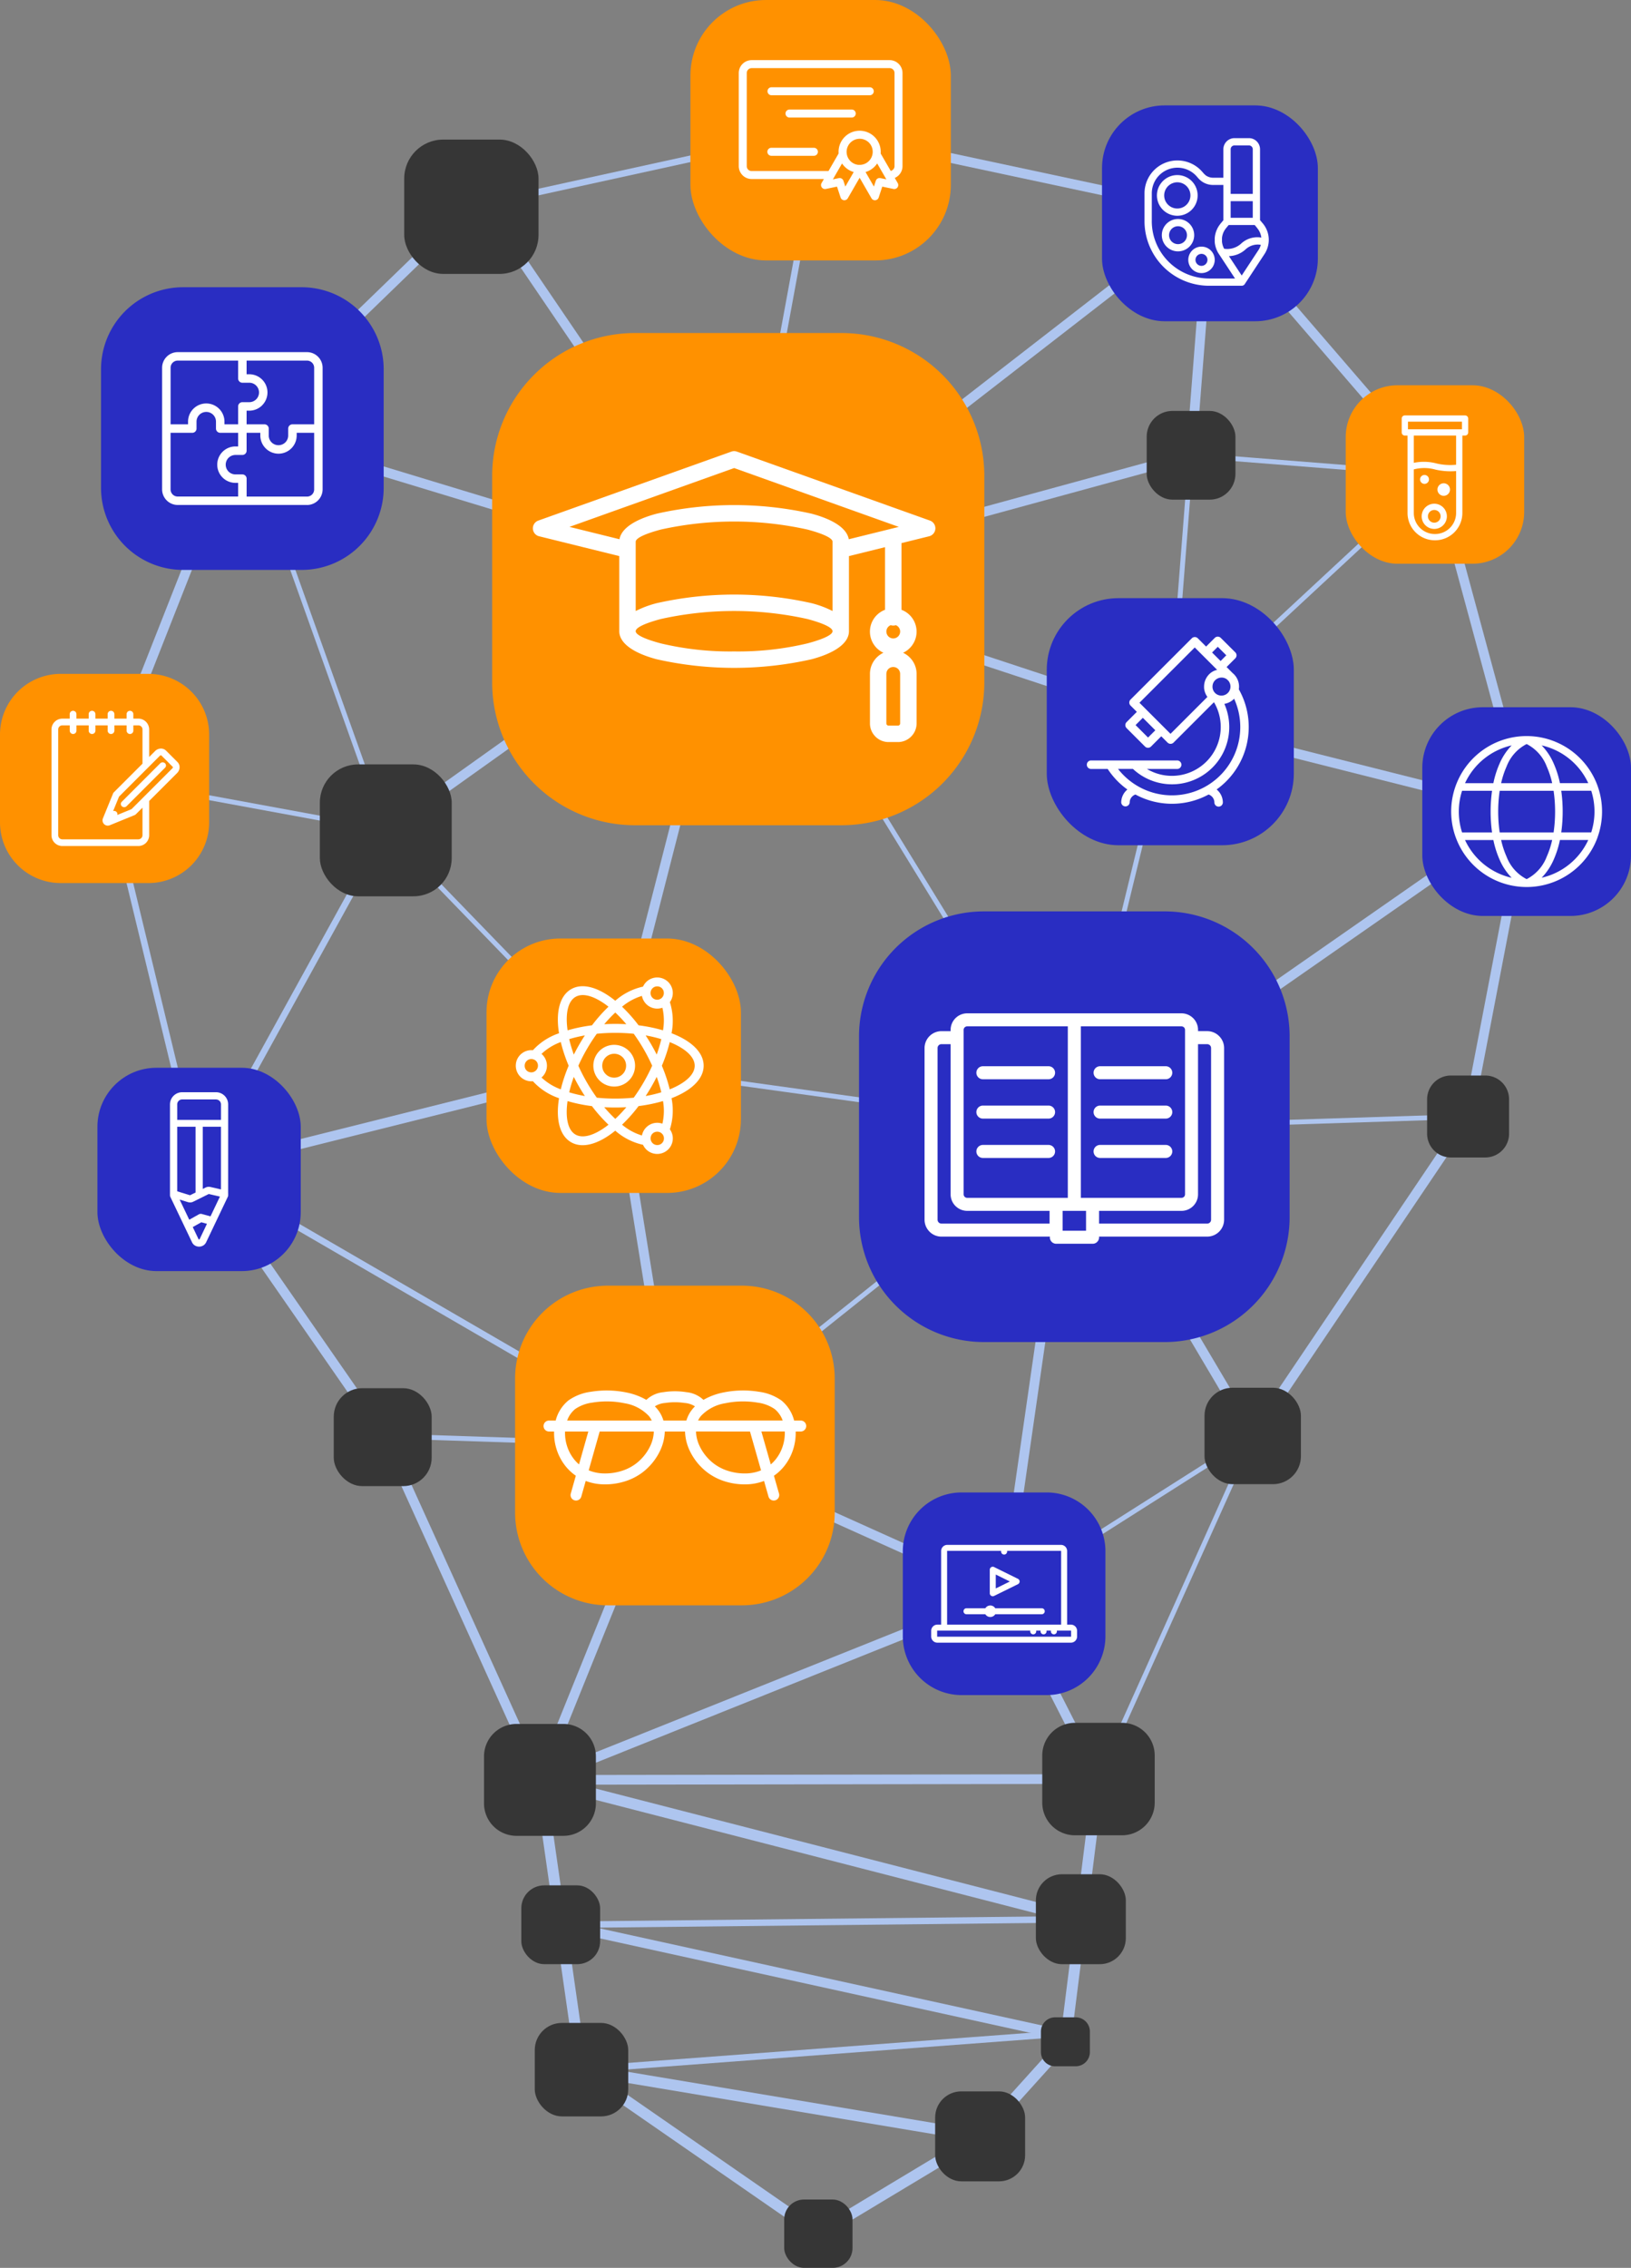 <svg xmlns="http://www.w3.org/2000/svg" width="344.872" height="479.478" viewBox="0 0 344.872 479.478"><rect x="0" y="0" width="344.872" height="479.478" fill="#808080" stroke="none"/><defs><style>.a,.b{fill:#aec5ef;}.a,.f{fill-rule:evenodd;}.c{fill:#ff9100;}.d{fill:#292dc2;}.e{fill:#363636;}.f{fill:#fff;}</style></defs><g transform="translate(-114.006 -48.688)"><path class="a" d="M174.875,73.817l53.443,78.631-1.7,1.151L173.178,74.967Z" transform="translate(42.637 18.107)"/><path class="a" d="M246.894,187.139,285.3,252l-1.769,1.045-38.4-64.861Z" transform="translate(94.478 99.761)"/><path class="a" d="M265.829,75.01l-3.992,51.158-2.051-.153,3.991-51.158Z" transform="translate(105.043 18.856)"/><rect class="b" width="116.562" height="2.057" transform="translate(340.583 286.06) rotate(-34.862)"/><rect class="b" width="105.741" height="2.054" transform="translate(227.796 424.046) rotate(-21.847)"/><path class="a" d="M236.817,285.585l14.161-98.227,2.035.29-14.161,98.227Z" transform="translate(88.492 99.92)"/><path class="a" d="M179.81,296.788l28.535-70.7,1.906.765-28.535,70.7Z" transform="translate(47.415 127.829)"/><path class="a" d="M161.22,224.843l61.512,2.019-.032,1.025-61.512-2.019Z" transform="translate(33.997 126.929)"/><rect class="b" width="1.369" height="116.317" transform="matrix(0.502, -0.865, 0.865, 0.502, 155.758, 296.528)"/><rect class="b" width="1.026" height="60.465" transform="matrix(0.181, -0.983, 0.983, 0.181, 136.026, 213.778)"/><rect class="b" width="90.375" height="2.057" transform="translate(155.852 294.938) rotate(-14.043)"/><rect class="b" width="1.029" height="90.198" transform="translate(164.767 139.472) rotate(-19.648)"/><rect class="b" width="2.056" height="76.344" transform="translate(256.292 355.241) rotate(-65.758)"/><path class="a" d="M196.763,254.09l83.773-66.88.639.8L197.4,254.894Z" transform="translate(59.631 99.812)"/><path class="a" d="M333.036,157.791l-75.352-19,.5-2,75.352,19Z" transform="translate(103.528 63.483)"/><path class="a" d="M257.626,159.031l56.257-52.24.7.752-56.257,52.239Z" transform="translate(103.486 41.866)"/><rect class="b" width="2.058" height="96.199" transform="translate(269.784 172.108) rotate(-71.74)"/><rect class="b" width="91.518" height="2.053" transform="translate(194.984 223.409) rotate(-35.477)"/><rect class="b" width="96.497" height="1.368" transform="matrix(0.181, -0.984, 0.984, 0.181, 269.434, 171.007)"/><path class="a" d="M204.368,151.769l99.74-77.34,1.254,1.625-99.739,77.34Z" transform="translate(65.111 18.548)"/><path class="a" d="M263.8,74.511l47.722,55.369-1.552,1.344L262.251,75.855Z" transform="translate(106.819 18.607)"/><path class="a" d="M291.848,106.928l19.246,71.118-1.986.531-19.246-71.118Z" transform="translate(126.713 41.965)"/><path class="a" d="M308.243,148.691,295.86,213.156l-2.019-.386L306.223,148.3Z" transform="translate(129.58 71.779)"/><rect class="b" width="81.46" height="2.057" transform="translate(378.038 351.71) rotate(-56.011)"/><path class="a" d="M193.629,298.454,160.653,225.74l1.874-.845L195.5,297.61Z" transform="translate(33.612 126.967)"/><path class="a" d="M177.082,249.567l-39.1-56.349,1.689-1.166,39.1,56.349Z" transform="translate(17.276 103.301)"/><rect class="b" width="1.368" height="85.043" transform="translate(135.454 213.434) rotate(-13.59)"/><path class="a" d="M126.3,175.109l29.133-73.974,1.914.748-29.133,73.974Z" transform="translate(8.86 37.791)"/><path class="a" d="M143.375,120.566l48.425-46.9,1.431,1.472-48.425,46.9Z" transform="translate(21.162 17.998)"/><path class="a" d="M297.053,83.687l-82.32-17.572.427-2.01L297.48,81.676Z" transform="translate(72.58 11.109)"/><path class="a" d="M171.852,80.48,245.7,64.3l.289,1.34L172.141,81.82Z" transform="translate(41.681 11.249)"/><path class="a" d="M282.283,225.438l-32.614,72.541-.937-.418,32.614-72.541Z" transform="translate(97.077 127.056)"/><path class="a" d="M267.32,137.543l-20.975,86.151-1-.241L266.323,137.3Z" transform="translate(94.639 63.851)"/><rect class="b" width="83.987" height="1.025" transform="translate(340.47 286.911) rotate(-1.829)"/><rect class="b" width="62.26" height="1.029" transform="matrix(0.844, -0.536, 0.536, 0.844, 326.05, 385.215)"/><rect class="b" width="2.058" height="43.964" transform="translate(325.409 386.116) rotate(-26.989)"/><path class="a" d="M180.364,266.88l118.1-.174v2.051l-118.1.174Z" transform="translate(47.814 157.094)"/><rect class="b" width="1.028" height="52.025" transform="translate(365.814 145.46) rotate(-85.496)"/><path class="a" d="M300.863,106.038l-95.748,26.183-.539-1.979,95.748-26.183Z" transform="translate(65.261 39.898)"/><path class="a" d="M262.95,104.689l-4.394,56.325-1.025-.077,4.394-56.325Z" transform="translate(103.417 40.297)"/><rect class="b" width="2.051" height="109.58" transform="translate(164.954 140.28) rotate(-73.113)"/><path class="a" d="M138.123,222.222l39.479-71.69,1.2.659-39.478,71.69Z" transform="translate(17.378 73.384)"/><rect class="c" width="55.061" height="55.061" rx="15.98" transform="translate(259.996 48.688)"/><rect class="d" width="45.637" height="45.637" rx="13.245" transform="translate(347.027 70.972)"/><rect class="e" width="20.703" height="20.703" rx="6.009" transform="translate(184.579 342.188)"/><path class="e" d="M5.029,0H12.3a5.029,5.029,0,0,1,5.029,5.029V12.3A5.029,5.029,0,0,1,12.3,17.326H5.028A5.028,5.028,0,0,1,0,12.3V5.029A5.029,5.029,0,0,1,5.029,0Z" transform="translate(415.767 276.08)"/><path class="d" d="M12.434,0H30.409A12.433,12.433,0,0,1,42.842,12.433V30.409A12.434,12.434,0,0,1,30.409,42.842H12.434A12.434,12.434,0,0,1,0,30.409V12.434A12.434,12.434,0,0,1,12.434,0Z" transform="translate(304.904 364.229)"/><rect class="e" width="20.385" height="20.387" rx="5.917" transform="translate(368.698 342.092)"/><rect class="c" width="37.736" height="37.736" rx="10.952" transform="translate(398.556 130.142)"/><rect class="e" width="18.765" height="18.765" rx="5.446" transform="translate(356.472 135.565)"/><rect class="e" width="28.399" height="28.4" rx="8.242" transform="translate(199.477 78.198)"/><path class="d" d="M17.345,0H42.42A17.346,17.346,0,0,1,59.765,17.346V42.42A17.346,17.346,0,0,1,42.42,59.766H17.345A17.345,17.345,0,0,1,0,42.42V17.345A17.345,17.345,0,0,1,17.345,0Z" transform="translate(135.369 109.416)"/><rect class="d" width="42.992" height="42.992" rx="12.477" transform="translate(134.606 274.44)"/><path class="c" d="M12.836,0H31.39A12.836,12.836,0,0,1,44.226,12.836V31.39A12.835,12.835,0,0,1,31.39,44.226H12.835A12.835,12.835,0,0,1,0,31.39V12.836A12.836,12.836,0,0,1,12.836,0Z" transform="translate(114.006 191.161)"/><path class="a" d="M209.4,200.993l-48.2-49.761.736-.716,48.2,49.761Z" transform="translate(34.008 73.372)"/><path class="a" d="M190.867,179.551l12.939,80.3-2.027.321-12.939-80.3Z" transform="translate(53.922 94.294)"/><path class="a" d="M205.355,119.7l71.064,115.774-.876.535L204.478,120.232Z" transform="translate(65.19 51.166)"/><path class="a" d="M188.849,222.581l26.332-102.876,1.995.507L190.844,223.088Z" transform="translate(53.928 51.172)"/><rect class="d" width="52.24" height="52.24" rx="15.161" transform="translate(335.341 175.153)"/><rect class="e" width="27.884" height="27.885" rx="8.093" transform="translate(181.637 210.303)"/><rect class="b" width="1.027" height="97.638" transform="translate(243.704 274.515) rotate(-82.102)"/><path class="d" d="M26.426,0h38.2A26.427,26.427,0,0,1,91.051,26.427v38.2A26.427,26.427,0,0,1,64.625,91.055h-38.2A26.425,26.425,0,0,1,0,64.63v-38.2A26.426,26.426,0,0,1,26.426,0Z" transform="translate(295.645 241.377)"/><rect class="c" width="53.794" height="53.795" rx="15.612" transform="translate(216.878 247.11)"/><path class="c" d="M19.614,0H47.966A19.613,19.613,0,0,1,67.58,19.613V47.967A19.613,19.613,0,0,1,47.966,67.58H19.613A19.613,19.613,0,0,1,0,47.968V19.614A19.614,19.614,0,0,1,19.614,0Z" transform="translate(222.923 320.513)"/><path class="c" d="M30.2,0H73.866a30.2,30.2,0,0,1,30.2,30.2V73.864a30.2,30.2,0,0,1-30.2,30.2H30.2A30.2,30.2,0,0,1,0,73.863V30.2A30.2,30.2,0,0,1,30.2,0Z" transform="translate(218.073 119.099)"/><path class="a" d="M287.914,309.712,182.79,286.634l.435-2.011L288.348,307.7Z" transform="translate(49.562 170.003)"/><rect class="b" width="2.331" height="61.891" transform="translate(227.025 425.164) rotate(-8.158)"/><path class="a" d="M253.569,267.5l-6.99,55.55-2.308-.282,6.99-55.55Z" transform="translate(93.863 157.464)"/><path class="e" d="M6.9,0h9.975a6.9,6.9,0,0,1,6.9,6.9v9.974a6.9,6.9,0,0,1-6.9,6.9H6.9a6.9,6.9,0,0,1-6.9-6.9V6.9A6.9,6.9,0,0,1,6.9,0Z" transform="translate(334.391 412.938)"/><path class="a" d="M292.9,285.5l-109.979,1.173-.011-1.367,109.979-1.173Z" transform="translate(49.651 169.647)"/><path class="a" d="M253.723,300.7l-18.033,19.99-1.733-1.56,18.032-19.991Z" transform="translate(86.431 180.46)"/><rect class="b" width="2.33" height="85.465" transform="translate(236.769 487.413) rotate(-80.503)"/><rect class="b" width="101.015" height="1.371" transform="translate(236.91 485.581) rotate(-4.288)"/><path class="a" d="M214.232,331.2l34.207-20.578,1.195,2L215.426,333.2Z" transform="translate(72.218 188.74)"/><path class="a" d="M235.17,339.05l-50.086-34.68,1.323-1.915,50.086,34.679Z" transform="translate(51.215 182.852)"/><rect class="e" width="19.761" height="19.761" rx="5.735" transform="translate(227.08 476.384)"/><rect class="e" width="14.445" height="14.445" rx="4.192" transform="translate(279.824 513.721)"/><rect class="e" width="19.021" height="19.02" rx="5.52" transform="translate(311.744 490.856)"/><path class="e" d="M3,0H7.348a3,3,0,0,1,3,3V7.349a3,3,0,0,1-3,3H3a3,3,0,0,1-3-3V3A3,3,0,0,1,3,0Z" transform="translate(334.111 475.199)"/><rect class="e" width="16.662" height="16.662" rx="4.836" transform="translate(224.239 447.3)"/><path class="a" d="M294.567,298.461,180.2,269l.574-2.253,114.37,29.459Z" transform="translate(47.694 157.124)"/><rect class="e" width="19.02" height="19.02" rx="5.52" transform="translate(333.039 444.948)"/><path class="e" d="M6.865,0H16.79a6.866,6.866,0,0,1,6.866,6.866V16.79a6.865,6.865,0,0,1-6.865,6.865H6.865A6.865,6.865,0,0,1,0,16.79V6.865A6.865,6.865,0,0,1,6.865,0Z" transform="translate(216.35 413.172)"/><rect class="d" width="44.129" height="44.13" rx="12.807" transform="translate(414.749 198.213)"/><path class="f" d="M246.291,122.755l8.861-2.189a1.817,1.817,0,0,1,.262-.065l1.454-.36L222.05,107.7l-34.817,12.438,10.576,2.615c.387-2.307,3.315-4.191,7.854-5.4a74.6,74.6,0,0,1,32.773,0c4.541,1.21,7.467,3.094,7.854,5.4ZM222.05,146.473h0a63.126,63.126,0,0,0,15.5-1.7c3.279-.874,5.308-1.8,5.308-2.576s-2.029-1.7-5.308-2.576a71.622,71.622,0,0,0-31.008,0c-3.279.874-5.308,1.8-5.308,2.576s2.029,1.7,5.308,2.576a63.136,63.136,0,0,0,15.5,1.7Zm16.387,1.653h0a74.6,74.6,0,0,1-32.773,0c-4.838-1.29-7.846-3.345-7.9-5.86l0-.065V126.315l-16.841-4.164a1.736,1.736,0,0,1-.277-3.343l40.82-14.583a1.729,1.729,0,0,1,1.167,0l40.822,14.583a1.736,1.736,0,0,1-.17,3.317l-5.848,1.445v14.1a4.942,4.942,0,0,1,1.743,1.127l.01.01a4.929,4.929,0,0,1-1.414,7.949,4.988,4.988,0,0,1,1.4.981l.01.009a4.92,4.92,0,0,1,1.445,3.481v10.468a3.926,3.926,0,0,1-1.156,2.777l-.007.005a3.913,3.913,0,0,1-2.777,1.156h-1.984a3.923,3.923,0,0,1-2.784-1.156v-.005a3.925,3.925,0,0,1-1.155-2.777V151.223a4.917,4.917,0,0,1,1.44-3.476l.01-.01a4.982,4.982,0,0,1,1.4-.984,4.925,4.925,0,0,1-1.411-7.952l.012-.01a4.951,4.951,0,0,1,1.738-1.124V124.429l-7.629,1.886,0,15.886,0,.081c-.064,2.509-3.071,4.558-7.9,5.845Zm-37.2-10.2h0V123.281c0-.773,2.029-1.7,5.308-2.576a71.63,71.63,0,0,1,31.01,0c3.278.874,5.306,1.8,5.306,2.576V137.93a21.227,21.227,0,0,0-4.425-1.657,74.6,74.6,0,0,0-32.773,0,21.264,21.264,0,0,0-4.425,1.657Zm55,2.994h0a1.768,1.768,0,0,1-1.079,0,1.436,1.436,0,0,0-.492.318l-.005.007a1.456,1.456,0,1,0,2.073,0l-.005-.007a1.437,1.437,0,0,0-.492-.318Zm-2,10.3h0v10.468a.473.473,0,0,0,.136.33l0,0a.466.466,0,0,0,.329.138h1.984a.456.456,0,0,0,.465-.465V151.223a1.447,1.447,0,0,0-.42-1.031l-.005-.007a1.477,1.477,0,0,0-2.063,0l-.005.007A1.449,1.449,0,0,0,254.242,151.223Z" transform="translate(47.187 39.944)"/><path class="f" d="M137.227,91.958h27.338a3.31,3.31,0,0,1,3.3,3.305V120.98a3.313,3.313,0,0,1-3.3,3.3v-.005l-13.615,0-.055,0-.053,0-13.615,0v0a3.31,3.31,0,0,1-3.3-3.3V95.263a3.31,3.31,0,0,1,3.3-3.305ZM150,107.223h0v-3.784a.9.9,0,0,1,.9-.9h1.461a2.051,2.051,0,0,0,1.454-.6l.038-.036a2.057,2.057,0,0,0-1.492-3.474H150.9a.9.9,0,0,1-.9-.9V93.751H137.227a1.507,1.507,0,0,0-1.507,1.512v11.96h3.694v-.564a3.846,3.846,0,0,1,6.566-2.722l.005.005a3.836,3.836,0,0,1,1.127,2.717v.564Zm1.793-13.472h0v2.887h.564a3.845,3.845,0,0,1,2.77,6.516l-.048.055a3.846,3.846,0,0,1-2.722,1.127h-.564v2.887h3.783a.9.9,0,0,1,.9.9v1.461a2.049,2.049,0,0,0,.6,1.454l0,0a2.067,2.067,0,0,0,2.911,0l0,0a2.049,2.049,0,0,0,.6-1.454v-1.461a.9.9,0,0,1,.9-.9h4.59V95.263a1.507,1.507,0,0,0-1.505-1.512ZM150,109.016h-3.783a.9.9,0,0,1-.9-.9v-1.461a2.049,2.049,0,0,0-.6-1.454l0,0a2.059,2.059,0,0,0-3.512,1.457v1.461a.9.9,0,0,1-.9.9h-4.59V120.98a1.513,1.513,0,0,0,.444,1.07,1.5,1.5,0,0,0,1.063.44v0H150V119.6h-.564a3.849,3.849,0,0,1,0-7.7H150v-2.887Zm1.793,0h0V112.8a.9.9,0,0,1-.9.9h-1.461a2.056,2.056,0,1,0,0,4.112H150.9a.9.9,0,0,1,.9.9v3.789h12.773v0a1.507,1.507,0,0,0,1.505-1.509V109.016h-3.694v.564a3.839,3.839,0,0,1-1.127,2.722h0a3.84,3.84,0,0,1-5.435,0l0-.005a3.834,3.834,0,0,1-1.129-2.717v-.564Z" transform="translate(14.356 31.178)"/><path class="f" d="M256.2,83.239a12.122,12.122,0,0,0,12.1,12.1h5.5l-3.348-5.091a.617.617,0,0,1-.069-.1l-.027-.043-.031-.048L270.283,90l-.029-.05-.028-.048h0l-.029-.05-.027-.048-.026-.05-.028-.052-.026-.048h0l-.026-.052-.024-.05-.024-.05-.024-.052h0l-.022-.05-.022-.052h0l-.021-.05-.022-.052-.021-.052h0l-.04-.1h0l-.017-.052h0l-.017-.052-.019-.053h0l-.034-.1-.017-.052h0l-.031-.1-.016-.053-.028-.1h0l-.012-.053h0l-.014-.052h0l-.012-.053-.01-.053-.012-.053-.01-.052-.01-.053-.01-.053-.009-.053h0l-.009-.053-.009-.053h0l-.007-.053h0c-.007-.053-.014-.107-.019-.16l-.005-.053-.005-.053,0-.055h0l0-.053,0-.053h0l0-.053,0-.053h0V87.3h0v-.215h0l0-.053h0l0-.053h0l0-.053h0l0-.053,0-.053,0-.053h0l.01-.107.005-.055.005-.053h0l.007-.053h0l.007-.053h0l.009-.052.007-.053h0l.009-.053h0c.01-.053.019-.107.029-.16h0l.012-.052c.01-.053.022-.1.034-.158l.014-.052h0l.014-.053h0l.014-.052h0l.014-.052h0l.016-.053h0c.015-.052.031-.1.048-.155h0l.017-.052c.024-.069.048-.136.074-.2l.021-.05.041-.1.021-.05.022-.05h0l.022-.05.024-.05.046-.1h0l.024-.048h0l.05-.1.026-.05.027-.048h0l.028-.048h0l.028-.048h0l.028-.048.029-.048h0l.029-.046.029-.048.031-.046h0l.031-.046.031-.046.033-.046.033-.046.033-.046.033-.045.034-.046.034-.045.036-.045h0l.034-.045.036-.045.036-.045.554-.659V75.559l-.64,0c-1.445,0-1.442.007-1.528.007l-.22-.009a4.177,4.177,0,0,1-1.148-.22,4.239,4.239,0,0,1-1.039-.532,4.053,4.053,0,0,1-.454-.382c-.176-.17-.348-.356-.466-.5l-.028-.033a5.425,5.425,0,0,0-9.616,3.445v5.9Zm24.719,4.379h0l-.007.065a5.5,5.5,0,0,1-.893,2.51l-4.124,6.27a.771.771,0,0,1-.68.41h-6.918a13.658,13.658,0,0,1-13.634-13.634v-5.9A6.957,6.957,0,0,1,267,72.928l.007.007a5.083,5.083,0,0,0,.365.387,2.973,2.973,0,0,0,.265.232,2.761,2.761,0,0,0,.664.334,2.65,2.65,0,0,0,.728.141l.081.005.06,0h1.528l.64,0V68.011a2.356,2.356,0,0,1,2.349-2.349h3.054a2.353,2.353,0,0,1,2.349,2.349V83l.554.659a5.4,5.4,0,0,1,1.275,3.956Zm-1.66.6h0a4.039,4.039,0,0,1-.518,1.132l-3.527,5.358-2.7-4.1a5.439,5.439,0,0,0,3.522-1.43,3.776,3.776,0,0,1,3.223-.958Zm-7.753.828h0l-.007-.014L271.476,89h0l-.019-.036-.017-.036-.019-.036-.017-.036h0l-.017-.036-.017-.038-.015-.036h0l-.017-.036v0l-.015-.036h0l-.014-.036h0l-.016-.038-.014-.038h0l-.014-.036-.014-.038-.012-.038h0l-.012-.038-.014-.036h0l-.012-.038-.012-.038h0l-.01-.038-.01-.038h0l-.01-.038h0l-.01-.04h0l-.01-.038h0l-.009-.038h0l-.009-.038h0l-.007-.038-.009-.038h0l-.009-.038h0l-.005-.04h0l-.009-.038h0l-.005-.04-.007-.038h0l-.005-.038h0l-.005-.04h0l-.005-.038h0l-.005-.038v0l-.005-.038h0l0-.038h0l0-.04h0l0-.038h0l0-.04h0l0-.038h0l0-.04,0-.038,0-.04v-.038h0v-.115h0v-.04h0l0-.038,0-.04,0-.038h0l0-.038,0-.04,0-.038h0l0-.038h0l.005-.038h0l0-.038h0l.005-.04.005-.038.005-.038h0l.007-.038h0l.005-.038.007-.038.007-.038h0l.007-.038h0l.009-.038h0l.009-.038.009-.038h0l.009-.038.009-.038h0l.009-.038h0l.01-.036.01-.038.012-.038h0l.01-.036h0l.012-.038.012-.038.012-.036h0l.012-.036h0l.012-.038h0l.014-.036.014-.036.016-.036h0l.014-.038h0l.015-.036.016-.036h0l.015-.036h0l.017-.036.017-.036.016-.034.019-.036.017-.036.019-.034.017-.036h0l.017-.034.021-.036h0l.019-.034h0l.021-.034.021-.034h0l.021-.034.021-.034h0l.022-.034.021-.034.024-.033.022-.034h0l.022-.034.024-.033.024-.033.024-.033h0l.024-.034.026-.031.024-.033.028-.033.026-.033.026-.033.5-.6h5.5l.5.6a3.969,3.969,0,0,1,.907,2.041,5.012,5.012,0,0,0-4.281,1.287,4.355,4.355,0,0,1-3.587,1.075ZM260.86,75.1h0a2.771,2.771,0,0,1,1.521,5.329l-.057.015a2.773,2.773,0,0,1-3.388-1.884l-.015-.055a2.773,2.773,0,0,1,1.939-3.4Zm-3,.542h0A4.3,4.3,0,1,1,262.8,81.9a.936.936,0,0,1-.124.034,4.3,4.3,0,0,1-5.212-2.952.769.769,0,0,1-.036-.127,4.3,4.3,0,0,1,.427-3.214Zm8.515,14.535h0l0,0a1.268,1.268,0,0,1,1.547.859l.015.053a1.268,1.268,0,0,1-.864,1.521l-.052.014a1.265,1.265,0,0,1-.65-2.445Zm-2.09-.165h0a2.788,2.788,0,0,1,1.61-1.289.725.725,0,0,1,.162-.045,2.793,2.793,0,0,1,3.329,1.9.738.738,0,0,1,.045.16,2.794,2.794,0,0,1-1.934,3.343l-.046.014a2.792,2.792,0,0,1-3.432-1.958l0,0a2.786,2.786,0,0,1,.268-2.121Zm-3.04-5.654h0a1.893,1.893,0,1,1-1.141.886,1.884,1.884,0,0,1,1.141-.886Zm-2.474.129h0a3.422,3.422,0,1,1,3.882,4.991l-.007,0a3.415,3.415,0,0,1-4.2-2.39l0-.007a3.413,3.413,0,0,1,.327-2.6Zm18.783-5.5h0v3.52h-4.676v-3.52Zm-4.676-1.536h0V68.011a.811.811,0,0,1,.81-.81h3.054a.814.814,0,0,1,.812.81v9.444Z" transform="translate(101.348 12.231)"/><path class="f" d="M136.423,203.85l2.627.809a.506.506,0,0,0,.095.022l1.158-.573V190.2h-3.88V203.85Zm5.406-.5h0l.607-.3a1.462,1.462,0,0,1,.582-.148,1.86,1.86,0,0,1,.492.05l2.163.5,0-13.252h-3.847v13.15Zm5.363.951h0a.763.763,0,0,1,0,.217v.177a.747.747,0,0,1-.074.327h0l-4.584,9.618a1.58,1.58,0,0,1-.618.676,1.722,1.722,0,0,1-1.739,0,1.556,1.556,0,0,1-.616-.676l-4.59-9.614a.774.774,0,0,1-.074-.329l0-19.225a2.557,2.557,0,0,1,.755-1.813v0a2.565,2.565,0,0,1,1.817-.754h7.161a2.564,2.564,0,0,1,1.815.755l0,0a2.569,2.569,0,0,1,.75,1.817h0v3.952l0,.05,0,.052-.005,14.776Zm-1.734.664h0l-1.994,4.184-1.822-.5a.857.857,0,0,0-.647.076l-2.025,1.134-2.034-4.258,1.667.513a1.908,1.908,0,0,0,.547.089,1.447,1.447,0,0,0,.656-.15l3.29-1.629a.417.417,0,0,1,.076.014l2.287.53Zm-.828-20.538h-7.161a1.039,1.039,0,0,0-.738.306l0,0a1.043,1.043,0,0,0-.306.74v3.278h9.253l0-3.278h0a1.047,1.047,0,0,0-.31-.738v0a1.041,1.041,0,0,0-.738-.3Zm-4.919,26.983h0l1.228,2.574a.076.076,0,0,0,.021.027.192.192,0,0,0,.089.019.2.2,0,0,0,.089-.019.158.158,0,0,0,.021-.027l1.552-3.259-1.189-.327Z" transform="translate(15.053 96.708)"/><path class="f" d="M122.621,139.1l-.048,0a.875.875,0,0,0-.821.871v22.352a.859.859,0,0,0,.256.613l.026.029a.862.862,0,0,0,.585.229v0H138.7a.875.875,0,0,0,.874-.871V156.5l-1.416,1.414a.7.7,0,0,1-.274.17l-5.21,2.13a1.117,1.117,0,0,1-1.223-.237h0a1.122,1.122,0,0,1-.239-1.222l0,0,2.144-5.255a.724.724,0,0,1,.157-.236l6.063-6.063,0-7.235h0a.866.866,0,0,0-.869-.867h-1.063v1.087a.711.711,0,1,1-1.421,0V139.1h-2.589v1.087a.711.711,0,1,1-1.421,0V139.1h-2.589v1.087a.711.711,0,1,1-1.421,0V139.1h-2.589v1.087a.71.71,0,1,1-1.419,0V139.1Zm10.75,18.116h0l1.244-3.047,8.635-8.635a.347.347,0,0,1,.213-.107.116.116,0,0,1,.089.024l2.426,2.426a.121.121,0,0,1,.022.089.346.346,0,0,1-.107.217l-8.635,8.632-3.011,1.23a.648.648,0,0,0-.194-.671.732.732,0,0,0-.683-.158Zm9.955-10.091h0a.735.735,0,0,1,1-.022.652.652,0,0,1,.026.951l-8.135,8.135a.737.737,0,0,1-1,.024.65.65,0,0,1-.026-.951l8.135-8.137Zm-2.337,7.963h0v7.237a2.294,2.294,0,0,1-2.288,2.285h-16.08l0,0a2.286,2.286,0,0,1-1.569-.626l-.046-.043a2.283,2.283,0,0,1-.671-1.617V139.966a2.294,2.294,0,0,1,2.211-2.285l.076-.005h1.567v-.919a.71.71,0,1,1,1.419,0v.919H128.2v-.919a.711.711,0,1,1,1.421,0v.919h2.589v-.919a.711.711,0,1,1,1.421,0v.919h2.589v-.919a.711.711,0,1,1,1.421,0v.919H138.7a2.3,2.3,0,0,1,2.288,2.288h0v5.821l1.258-1.258a1.768,1.768,0,0,1,1.129-.518,1.522,1.522,0,0,1,1.184.434l2.424,2.426a1.521,1.521,0,0,1,.435,1.184,1.772,1.772,0,0,1-.518,1.125Z" transform="translate(4.559 62.947)"/><path class="f" d="M281.96,214.971H264.53v2.693H287.4a.822.822,0,0,0,.816-.817v-36.3a.813.813,0,0,0-.236-.576l-.005-.005a.813.813,0,0,0-.575-.236h-1.944v31.748a3.482,3.482,0,0,1-1.029,2.469l0,0a3.489,3.489,0,0,1-2.472,1.025Zm-48.819-35.246H231.2a.81.81,0,0,0-.575.236.822.822,0,0,0-.243.582v36.3a.822.822,0,0,0,.239.578l0,0a.812.812,0,0,0,.575.241h22.87v-2.693H236.639a3.48,3.48,0,0,1-2.381-.943l-.091-.083a3.489,3.489,0,0,1-1.025-2.472V179.725Zm20.927,40.693H231.2a3.558,3.558,0,0,1-2.522-1.05v-.005a3.554,3.554,0,0,1-1.048-2.517v-36.3a3.586,3.586,0,0,1,3.57-3.57h1.943v-.267a3.5,3.5,0,0,1,3.5-3.5H281.96a3.487,3.487,0,0,1,2.467,1.025h.005a3.492,3.492,0,0,1,1.025,2.472v.267H287.4a3.556,3.556,0,0,1,2.515,1.048l.009.009a3.556,3.556,0,0,1,1.046,2.514v36.3a3.583,3.583,0,0,1-3.57,3.572H264.53v.167h0v.034h0l0,.036,0,.034-.005.034-.005.034-.005.034-.005.034-.007.033h0l-.007.033-.009.033-.01.033-.01.033h0l-.01.031h0l-.01.033h0l-.012.031-.014.029-.014.031h0l-.015.031-.015.029-.016.029h0l-.017.028-.017.028-.019.029h0l-.019.026-.019.028h0l-.021.026-.021.026-.022.026-.021.026-.022.022h0l-.021.024h0l-.022.022h0l-.024.024-.026.021-.024.022h0l-.024.021h0l-.028.019-.026.021h0l-.026.019-.028.017-.028.019h0l-.028.016-.029.017h0l-.029.015h0l-.029.014h0l-.029.015h0l-.031.014-.031.012-.031.012h0l-.031.012-.031.01h0l-.031.009h0l-.034.009-.033.009-.033.007-.034.007h0l-.034.005-.033.005-.036.005-.034,0-.034,0-.036,0-.034,0h-7.708l-.036,0h0l-.036,0-.033,0h0l-.034,0h0l-.034-.005-.034-.005-.033-.005h0l-.034-.007-.033-.007h0l-.033-.009h0l-.031-.009-.033-.009h0l-.033-.01h0l-.031-.012h0l-.031-.012h0l-.029-.012h0l-.029-.014h0l-.031-.015-.029-.014h0l-.028-.015-.031-.017h0l-.028-.016h0l-.027-.019-.029-.017h0l-.026-.019h0l-.026-.021h0l-.026-.019h0l-.026-.021-.026-.022-.024-.021h0l-.022-.024-.024-.022h0l-.022-.024h0l-.021-.022h0l-.021-.026h0l-.021-.026-.021-.026-.019-.026h0l-.019-.028h0l-.019-.026-.017-.029-.017-.028h0l-.015-.028-.017-.029h0l-.016-.029-.015-.031-.012-.031h0l-.014-.029-.012-.031h0l-.012-.033h0l-.01-.031-.01-.033h0l-.009-.033h0l-.009-.033h0l-.007-.033-.007-.033-.007-.034h0l-.005-.034h0l0-.034h0l0-.034h0l0-.034h0l0-.036,0-.034v-.036h0v-.131Zm-.217-36.025h0a1.377,1.377,0,1,1,0,2.755H239.966a1.377,1.377,0,1,1,0-2.755Zm0,16.639h0a1.376,1.376,0,1,1,0,2.753H239.966a1.376,1.376,0,1,1,0-2.753Zm0-8.321h0a1.377,1.377,0,1,1,0,2.755H239.966a1.377,1.377,0,1,1,0-2.755Zm24.783-8.319h0a1.376,1.376,0,1,1,0,2.753H264.747a1.376,1.376,0,1,1,0-2.753Zm0,16.638h0a1.377,1.377,0,1,1,0,2.755H264.747a1.377,1.377,0,0,1,0-2.755Zm0-8.319h0a1.377,1.377,0,1,1,0,2.755H264.747a1.377,1.377,0,0,1,0-2.755Zm-16.858,22.259h-4.953v4.2h4.953v-4.2Zm-3.854-2.753H236.639a.756.756,0,0,1-.487-.179l-.038-.041a.741.741,0,0,1-.219-.525V176.706a.746.746,0,0,1,.743-.743h21.283v36.255Zm2.755,0h0V175.963H281.96a.748.748,0,0,1,.528.217l0,0a.736.736,0,0,1,.22.525v34.767a.746.746,0,0,1-.213.525h-.007a.736.736,0,0,1-.525.22Z" transform="translate(81.871 89.723)"/><path class="f" d="M208.3,171.094a1.4,1.4,0,0,0-.458-.306,1.49,1.49,0,0,0-1.039-.019,1.437,1.437,0,0,0-.428.26h0a1.377,1.377,0,0,0-.317.394,1.344,1.344,0,0,0-.153.458l-.012.12,0,.093h0a1.418,1.418,0,0,0,.1.544,1.388,1.388,0,0,0,.3.454h0a1.37,1.37,0,0,0,1,.413,1.573,1.573,0,0,0,.236-.016,1.518,1.518,0,0,0,.225-.06,1.286,1.286,0,0,0,.213-.095h0a1.283,1.283,0,0,0,.193-.124,1.446,1.446,0,0,0,.225-.222,1.464,1.464,0,0,0,.172-.275,1.417,1.417,0,0,0,.108-.3,1.554,1.554,0,0,0,.033-.322,1.43,1.43,0,0,0-.1-.544,1.407,1.407,0,0,0-.308-.454l0,0Zm-8.31,14.577h0a2.532,2.532,0,0,0-4.128,2.756v0a2.575,2.575,0,0,0,1.368,1.368h0a2.565,2.565,0,0,0,1.934,0h0a2.5,2.5,0,0,0,.816-.551h.005a2.532,2.532,0,0,0,.547-.821,2.573,2.573,0,0,0,0-1.937,2.539,2.539,0,0,0-.549-.819Zm-.1-2.287h0a4.428,4.428,0,0,1,1.431.957l.005,0a4.4,4.4,0,0,1,.955,4.8v0a4.4,4.4,0,0,1-.958,1.43l0,0a4.4,4.4,0,0,1-4.807.957,4.389,4.389,0,0,1-2.386-2.388,4.409,4.409,0,0,1,.953-4.8l0,0a4.4,4.4,0,0,1,4.8-.957Zm-18.2,3.075h0a1.441,1.441,0,0,0-1.5-.323,1.4,1.4,0,0,0-.427.258h-.005a1.44,1.44,0,0,0-.317.4,1.332,1.332,0,0,0-.151.456l-.014.122,0,.093h0a1.417,1.417,0,0,0,.1.544,1.4,1.4,0,0,0,.3.454l0,0a1.4,1.4,0,0,0,.456.3,1.418,1.418,0,0,0,.544.1,1.573,1.573,0,0,0,.236-.015,1.446,1.446,0,0,0,.225-.059,1.588,1.588,0,0,0,.215-.1h0a1.358,1.358,0,0,0,.191-.124,1.457,1.457,0,0,0,.225-.224,1.4,1.4,0,0,0,.174-.274,1.387,1.387,0,0,0,.107-.3,1.476,1.476,0,0,0-.071-.864,1.435,1.435,0,0,0-.306-.458Zm1.146-1.5h0c.064.055.124.11.182.169l0,0a3.313,3.313,0,0,1,.964,2.328,3.276,3.276,0,0,1-.733,2.072,3.263,3.263,0,0,1-.416.428,11.874,11.874,0,0,0,4.078,2.5,32.44,32.44,0,0,1,1.665-5,32.388,32.388,0,0,1-1.665-5,11.88,11.88,0,0,0-4.078,2.5Zm-1.82,5.779h0c-.112.01-.22.017-.325.017a3.272,3.272,0,0,1-1.259-.253,3.321,3.321,0,0,1-1.068-.712l-.005,0a3.332,3.332,0,0,1-.964-2.328l0-.029.01-.232.021-.191a3.258,3.258,0,0,1,.366-1.117,3.3,3.3,0,0,1,.736-.915l0,0a3.321,3.321,0,0,1,2.161-.809c.108,0,.219.005.325.015a13.179,13.179,0,0,1,5.523-3.586q-.09-.568-.15-1.113c-.406-3.866.463-6.9,2.7-8.2s5.308-.53,8.455,1.758c.3.213.59.44.888.681a13.15,13.15,0,0,1,5.869-2.987c.034-.072.069-.143.107-.212a3.325,3.325,0,0,1,.735-.915l0,0a3.3,3.3,0,0,1,4.489.155h.005a3.336,3.336,0,0,1,.712,1.074,3.3,3.3,0,0,1,.251,1.258,3.355,3.355,0,0,1-.086.74,3.27,3.27,0,0,1-.246.7,3.323,3.323,0,0,1-.287.478,13.145,13.145,0,0,1,.348,6.576c.356.138.7.28,1.034.427,3.556,1.583,5.757,3.856,5.757,6.442s-2.2,4.859-5.757,6.442c-.332.148-.678.291-1.034.427a13.157,13.157,0,0,1-.348,6.579,3.281,3.281,0,0,1,.619,1.918,3.312,3.312,0,0,1-.964,2.328l-.005,0a3.307,3.307,0,0,1-4.489.157l0,0a3.333,3.333,0,0,1-.735-.917c-.038-.069-.072-.139-.107-.212a13.158,13.158,0,0,1-5.869-2.987c-.3.241-.592.47-.886.683-3.147,2.287-6.213,3.054-8.455,1.76s-3.111-4.334-2.7-8.2c.04-.363.089-.735.15-1.111a13.175,13.175,0,0,1-5.523-3.587Zm26.758,10.748h0a1.609,1.609,0,0,0-.231-.055,1.371,1.371,0,0,0-.237-.017,1.411,1.411,0,0,0-.544.1,1.383,1.383,0,0,0-.454.3l-.005,0a1.429,1.429,0,0,0-.3.459,1.4,1.4,0,0,0-.1.54h0l0,.1.01.112a1.362,1.362,0,0,0,.155.463,1.409,1.409,0,0,0,.317.4h0a1.362,1.362,0,0,0,.926.344,1.416,1.416,0,0,0,.542-.1,1.372,1.372,0,0,0,.458-.306,1.375,1.375,0,0,0,.409-1,1.46,1.46,0,0,0-.028-.3,1.393,1.393,0,0,0-.089-.275,1.295,1.295,0,0,0-.351-.477l-.074-.064a1.354,1.354,0,0,0-.194-.129,1.272,1.272,0,0,0-.2-.093Zm.072-1.91h0a3.24,3.24,0,0,1,.525.129l.007,0,.019.007a11.9,11.9,0,0,0,.126-4.78,32.615,32.615,0,0,1-5.162,1.06,32.581,32.581,0,0,1-3.493,3.938,11.858,11.858,0,0,0,4.2,2.281,3.212,3.212,0,0,1,.2-.649v-.005a3.257,3.257,0,0,1,.714-1.065l0,0a3.271,3.271,0,0,1,2.868-.917Zm-3.78-26.875h0a3.358,3.358,0,0,0,.91,1.721l0,0a3.278,3.278,0,0,0,2.873.919h0a3.2,3.2,0,0,0,.528-.132l.019-.007a11.89,11.89,0,0,1,.126,4.778,32.389,32.389,0,0,0-5.162-1.058,32.32,32.32,0,0,0-3.493-3.938,11.893,11.893,0,0,1,4.2-2.283Zm-15.719,7.28h0a32.517,32.517,0,0,1,5.16-1.058,32.645,32.645,0,0,1,3.491-3.94c-.184-.145-.37-.286-.554-.42-2.54-1.844-4.876-2.543-6.411-1.657h0c-1.535.886-2.1,3.26-1.77,6.383q.036.341.088.692Zm10.088-3.763h0a28.407,28.407,0,0,0-2.335,2.469q1.146-.067,2.335-.067t2.333.065a28.909,28.909,0,0,0-2.333-2.467Zm-8.764,8.882h0q.516-1.03,1.111-2.061T192,181.053a28.587,28.587,0,0,0-3.31.785,28.311,28.311,0,0,0,.974,3.264ZM197,199.936h0A32.367,32.367,0,0,1,193.5,196a32.531,32.531,0,0,1-5.158-1.058q-.052.351-.088.692c-.327,3.123.236,5.5,1.77,6.383s3.875.189,6.414-1.657c.184-.134.37-.274.556-.42ZM192,193.869h0q-.632-.963-1.225-1.989v0q-.594-1.03-1.11-2.058a28.325,28.325,0,0,0-.976,3.264,28.568,28.568,0,0,0,3.31.786Zm12.854-12.816h0q.63.96,1.225,1.987v.005q.594,1.027,1.11,2.056a28.3,28.3,0,0,0,.976-3.262,28.394,28.394,0,0,0-3.31-.786Zm3.427,6.409h0a32.514,32.514,0,0,1,1.665,5c.219-.088.434-.179.643-.272,2.865-1.275,4.637-2.951,4.637-4.726s-1.772-3.45-4.637-4.726c-.21-.091-.425-.182-.643-.272a32.609,32.609,0,0,1-1.665,5Zm-.117,5.621h0a28.528,28.528,0,0,0-.974-3.262q-.519,1.03-1.111,2.06t-1.225,1.987a28.75,28.75,0,0,0,3.31-.785Zm-1.93-5.624h0a38.917,38.917,0,0,1-3.9,6.76,38.933,38.933,0,0,1-7.806,0,37.861,37.861,0,0,1-2.123-3.279,38.475,38.475,0,0,1-1.781-3.477,38.51,38.51,0,0,1,1.783-3.479v0a38.2,38.2,0,0,1,2.118-3.278,39.331,39.331,0,0,1,7.811,0,38.9,38.9,0,0,1,3.9,6.757ZM196.1,196.233h0a28.931,28.931,0,0,0,2.335,2.469,28.686,28.686,0,0,0,2.333-2.469c-.766.043-1.543.067-2.333.067S196.863,196.276,196.1,196.233Z" transform="translate(45.673 86.546)"/><path class="f" d="M212.818,222.909a4.669,4.669,0,0,0-2.183-.717,13.728,13.728,0,0,0-4.112,0,4.653,4.653,0,0,0-2.182.717,7.248,7.248,0,0,1,.557.618,6.788,6.788,0,0,1,1.251,2.383h4.861a6.816,6.816,0,0,1,1.251-2.383,7.548,7.548,0,0,1,.557-.618Zm-10.279-1.373h0a6.149,6.149,0,0,1,3.611-1.626,15.39,15.39,0,0,1,4.855,0,6.149,6.149,0,0,1,3.611,1.626,13.918,13.918,0,0,1,4.148-1.55,20.866,20.866,0,0,1,7.641-.153,10.574,10.574,0,0,1,4.709,1.841,8.061,8.061,0,0,1,2.674,4.236h1.4a1.159,1.159,0,1,1,0,2.318h-1.068l0,.071a11.312,11.312,0,0,1-.563,3.794,11.021,11.021,0,0,1-1.879,3.481,10.137,10.137,0,0,1-2.159,2.006l1.074,3.768a1.157,1.157,0,1,1-2.226.633l-.941-3.3a11.244,11.244,0,0,1-3.771.721,14.007,14.007,0,0,1-4.295-.568A12.275,12.275,0,0,1,215.605,237a12.478,12.478,0,0,1-3.89-4.711,10.135,10.135,0,0,1-.994-4.06h-4.282a10.132,10.132,0,0,1-.993,4.06,12.522,12.522,0,0,1-3.89,4.711,12.284,12.284,0,0,1-3.763,1.832,14,14,0,0,1-4.294.568,11.242,11.242,0,0,1-3.778-.723l-.933,3.3a1.157,1.157,0,0,1-2.228-.625l1.068-3.777a10.22,10.22,0,0,1-2.154-2,11.022,11.022,0,0,1-1.879-3.481,11.355,11.355,0,0,1-.563-3.794l0-.071h-1.068a1.159,1.159,0,0,1,0-2.318h1.406a8.04,8.04,0,0,1,2.674-4.236,10.547,10.547,0,0,1,4.707-1.841,20.875,20.875,0,0,1,7.643.153,13.9,13.9,0,0,1,4.145,1.55Zm1.585,6.691h-11.45l-2.321,8.209a8.821,8.821,0,0,0,3.2.654,11.6,11.6,0,0,0,3.587-.477,9.942,9.942,0,0,0,3.049-1.48,10.15,10.15,0,0,0,3.164-3.823,7.791,7.791,0,0,0,.771-3.083Zm-15.82,6.954h0l1.967-6.954h-4.926l0,.124a9.12,9.12,0,0,0,.453,3.025,8.764,8.764,0,0,0,1.481,2.748,8.067,8.067,0,0,0,1.029,1.058Zm-2.514-9.272h17.894a4.54,4.54,0,0,0-.587-.934,9.016,9.016,0,0,0-5.184-2.727,18.475,18.475,0,0,0-6.772-.134,8.316,8.316,0,0,0-3.648,1.361,5.555,5.555,0,0,0-1.7,2.435Zm43.878-2.435h0a8.324,8.324,0,0,0-3.649-1.361,18.485,18.485,0,0,0-6.774.134,9.011,9.011,0,0,0-5.182,2.727,4.613,4.613,0,0,0-.587.934h17.894a5.566,5.566,0,0,0-1.7-2.435Zm-16.633,4.752h0a7.821,7.821,0,0,0,.771,3.083,10.139,10.139,0,0,0,3.166,3.823,9.932,9.932,0,0,0,3.047,1.48,11.608,11.608,0,0,0,3.587.477,8.827,8.827,0,0,0,3.188-.649l-2.34-8.214Zm15.812,6.961h0a8.082,8.082,0,0,0,1.037-1.065,8.689,8.689,0,0,0,1.48-2.748,8.992,8.992,0,0,0,.454-3.025l0-.124h-4.952Z" transform="translate(48.134 123.117)"/><path class="f" d="M251.823,251.926a.634.634,0,1,1,0,1.268H241.99a1.3,1.3,0,0,1-.182.229,1.23,1.23,0,0,1-1.91-.229h-3.985a.634.634,0,0,1,0-1.268H239.9a1.233,1.233,0,0,1,.181-.229v0a1.221,1.221,0,0,1,1.727,0,1.251,1.251,0,0,1,.182.231Zm-1.167,4.73h0v.151a.634.634,0,1,1-1.268,0v-.151H229.745a.042.042,0,0,0-.026.009v0a.041.041,0,0,0-.01.026V257.9a.038.038,0,0,0,.01.026.037.037,0,0,0,.026.012h28.248a.04.04,0,0,0,.026-.012.035.035,0,0,0,.01-.026v-1.208a.049.049,0,0,0-.01-.026l-.007-.005-.019-.005h-2.966v.151a.634.634,0,1,1-1.268,0v-.151h-.917v.151a.634.634,0,1,1-1.268,0v-.151Zm6.535-1.268h0V239.827a1.3,1.3,0,0,0-1.3-1.3H231.851a1.3,1.3,0,0,0-1.3,1.3v15.561h-.8a1.3,1.3,0,0,0-.921.384l0,0a1.308,1.308,0,0,0-.382.922V257.9a1.3,1.3,0,0,0,1.3,1.3h28.248a1.3,1.3,0,0,0,1.3-1.3v-1.208a1.3,1.3,0,0,0-.382-.922l-.048-.041a1.3,1.3,0,0,0-.874-.341Zm-12.689-15.6h0v.151a.634.634,0,1,1-1.268,0v-.151H231.851a.035.035,0,0,0-.026.01.037.037,0,0,0-.012.026v15.561h24.11V239.827a.035.035,0,0,0-.01-.026.038.038,0,0,0-.026-.01Zm-2.713,3.448h0l5.005,2.467a.632.632,0,0,1,0,1.134l-5.046,2.486a.632.632,0,0,1-.846-.287.624.624,0,0,1-.065-.279h0v-4.974a.633.633,0,0,1,.955-.547Zm3.295,3.033h0l-2.982,1.469V244.8Z" transform="translate(82.456 136.786)"/><path class="f" d="M257.883,160.3a1.793,1.793,0,0,0-.791.542A1.773,1.773,0,0,0,256.67,162a.9.9,0,0,1-1.791,0,3.563,3.563,0,0,1,.848-2.307,3.654,3.654,0,0,1,.458-.451,16.329,16.329,0,0,1-4.169-4.348h-3.6a.9.9,0,0,1,0-1.791h18.2a.9.9,0,1,1,0,1.791h-6.309a10.323,10.323,0,0,0,15.616-8.861,10.328,10.328,0,0,0-1.392-5.186l-.074-.036-8.512,8.512a.894.894,0,0,1-1.265,0l-1.333-1.333-2.17,2.17a.9.9,0,0,1-1.266,0l-3.9-3.9a.9.9,0,0,1,0-1.266l2.17-2.17-1.332-1.333a.894.894,0,0,1,0-1.265l12.956-12.957a.9.9,0,0,1,1.266,0l1.755,1.753,1.838-1.838a.892.892,0,0,1,1.261,0h0L279,130.241a.894.894,0,0,1,0,1.265l-1.841,1.839,1.287,1.287c.091.076.179.155.263.239a3.686,3.686,0,0,1,1.084,2.615,3.743,3.743,0,0,1-.045.576,16.225,16.225,0,0,1-2.662,19.444,16.279,16.279,0,0,1-2.035,1.726,3.625,3.625,0,0,1,.458.447,3.564,3.564,0,0,1,.859,2.319.895.895,0,0,1-1.789,0,1.786,1.786,0,0,0-.425-1.158,1.811,1.811,0,0,0-.8-.542,16.249,16.249,0,0,1-15.463.005Zm19.723-23.978h0l-.358-.358a1.9,1.9,0,0,0-1.02-.387l-.016,0H276.2l-.012,0h-.048l-.009,0h-.041a1.905,1.905,0,0,0-1.351.559l-.038.036a1.9,1.9,0,0,0-.521,1.314v.057l0,.014v.014l0,.014v.014l0,.012a1.893,1.893,0,0,0,.449,1.117l.009.01h0l.009.01.007.007,0,0,.009.01,0,.005.007.005.009.01,0,0,.007.007.009.009,0,0,.009.01.009.009.01.01,0,0h0a1.91,1.91,0,0,0,2.868-2.51Zm-.921,4.812h0a11.932,11.932,0,0,1,.571,1.576,12.107,12.107,0,0,1-19.9,12.178h-3.152a14.516,14.516,0,0,0,4.336,3.734,14.437,14.437,0,0,0,20.211-18.575l-.05.052a3.7,3.7,0,0,1-2.02,1.036Zm-3.594-1.488h0a3.664,3.664,0,0,1-.693-1.9l0-.026h0l0-.026,0-.021v-.033l0-.015v-.046l0-.017v-.079a3.685,3.685,0,0,1,1.032-2.56l.052-.055.021-.022.01-.01.012-.01.019-.019,0,0,.022-.021.007-.007.015-.014.017-.017.005,0,.024-.021,0-.005.019-.015.016-.014.007-.007.024-.021,0,0,.022-.017.012-.01.01-.009.024-.021h0l.026-.019.009-.009.014-.01.022-.015,0,0,.024-.019.009-.005.016-.014.019-.012.007-.005.024-.019.005,0,.021-.014.016-.012.01-.005.024-.017,0,0,.022-.015.016-.009.01-.009.026-.017h0l.027-.017.01-.007.015-.009.022-.014,0,0,.028-.017.007,0,.019-.012.021-.01.007-.005.026-.015.007,0,.021-.012.017-.01.01-.005.027-.014,0,0,.024-.014.015-.007.014-.007.026-.014h0l.04-.019.016-.009.026-.01,0,0,.038-.015.021-.01.021-.009.007,0,.029-.012.005,0,.022-.01.021-.009.01,0,.029-.012h0l.028-.01.014-.007.014-.005.029-.01h0l.029-.01.012-.005.017-.005.026-.009,0,0,.029-.01.01,0,.021-.005.022-.009.007,0,.031-.009.005,0,.024-.009.021-.005.01,0,.031-.009h0l.028-.007.017-.005.016,0-4.738-4.737-1.913,1.913-9.778,9.778,6.569,6.569,7.772-7.772Zm-15.02,5.815h0l-.158.157,2.638,2.638,1.538-1.538-2.638-2.636-1.38,1.38Zm17.82-13.386h0l1.206-1.208-1.8-1.8-1.206,1.208Z" transform="translate(96.207 56.368)"/><path class="f" d="M291.094,114.209a.941.941,0,1,1,.939-.941.943.943,0,0,1-.939.941Zm-2.266-10.215h0v5.769a10.439,10.439,0,0,1,4.783.124,12.662,12.662,0,0,0,4.16.279v-6.172Zm9.606-1.325h.573v-1.61H287.593v1.61h10.841Zm-5.279,21.066h0a2.664,2.664,0,1,1,1.884-.779,2.658,2.658,0,0,1-1.884.779Zm-.948-1.717h0a1.342,1.342,0,1,0-.392-.948,1.337,1.337,0,0,0,.392.948Zm-3.379-10.869h0v9.224a4.453,4.453,0,0,0,4.441,4.441h.064a4.45,4.45,0,0,0,4.439-4.441V111.5a14.2,14.2,0,0,1-4.393-.315,8.7,8.7,0,0,0-4.551-.036Zm-1.325,9.224h0a5.774,5.774,0,0,0,5.766,5.764h.064a5.774,5.774,0,0,0,5.764-5.764v-16.38h.573a.663.663,0,0,0,.662-.662V100.4a.663.663,0,0,0-.662-.662H286.93a.663.663,0,0,0-.662.662v2.935a.663.663,0,0,0,.662.662h.573v16.38Zm7.653-3.639h0a1.325,1.325,0,1,1,1.323-1.325A1.324,1.324,0,0,1,295.156,116.735Z" transform="translate(124.124 36.781)"/><path class="f" d="M225.015,80.739a.939.939,0,0,1-.06.107l-.255.439,1.232-.256a.841.841,0,0,1,1,.557l.4,1.22,1.77-3.068a4.5,4.5,0,0,1-2.466-1.815l-1.626,2.817ZM230.356,71h0A4.459,4.459,0,0,0,225.9,75.46c0,.117.005.236.014.351l-2.144,3.715H207.519a1.028,1.028,0,0,1-.73-.3l0,0a1.034,1.034,0,0,1-.3-.73V58.8a1.034,1.034,0,0,1,1.032-1.032H236.7a1.031,1.031,0,0,1,1.034,1.032v19.69a1.037,1.037,0,0,1-.807,1.007L234.8,75.815c.009-.117.014-.236.014-.354A4.459,4.459,0,0,0,230.356,71Zm3.713,6.917h0a4.34,4.34,0,0,1-.564.688,4.437,4.437,0,0,1-1.9,1.129l1.77,3.068.4-1.22a.842.842,0,0,1,1-.557l1.232.256-.243-.42a.949.949,0,0,1-.084-.146l-1.616-2.8ZM232.31,73.5h0a2.766,2.766,0,0,1-1.813,4.718h-.034l-.036,0h-.01l-.026,0h-.071l-.029,0h-.033l-.009,0h-.036l-.019,0-.015,0h-.017l-.019,0-.034,0H230.1l-.028,0A2.765,2.765,0,1,1,232.31,73.5Zm-9.516,7.713H207.519a2.718,2.718,0,0,1-1.922-.8l0-.005a2.716,2.716,0,0,1-.8-1.918V58.8a2.732,2.732,0,0,1,2.724-2.724H236.7a2.712,2.712,0,0,1,1.922.8l0,0a2.717,2.717,0,0,1,.8,1.922v19.69a2.715,2.715,0,0,1-.8,1.924,2.759,2.759,0,0,1-.838.573l.6,1.039a.844.844,0,0,1-.876,1.29l-2.366-.494-.755,2.294a.842.842,0,0,1-1.531.162l-2.5-4.334-2.5,4.334a.843.843,0,0,1-1.531-.162l-.754-2.294-2.367.494a.844.844,0,0,1-.9-1.247l.5-.855Zm-11.075-4.912h8.937a.846.846,0,1,0,0-1.691h-8.937a.846.846,0,1,0,0,1.691Zm0-12.8H232.5a.845.845,0,0,0,0-1.69H211.719a.845.845,0,1,0,0,1.69Zm17,3.021H215.5a.846.846,0,0,0,0,1.691h13.216a.846.846,0,0,0,0-1.691Z" transform="translate(65.418 5.326)"/><path class="f" d="M305.133,141.1a14.382,14.382,0,0,0-9.861,7.987h5.994a20.227,20.227,0,0,1,1.327-4.174,12.784,12.784,0,0,1,2.54-3.813Zm6.34,0h0a12.722,12.722,0,0,1,2.539,3.811,20.229,20.229,0,0,1,1.327,4.174h5.993a14.365,14.365,0,0,0-9.859-7.985Zm4.147,9.589h0a32.324,32.324,0,0,1,0,8.8h6.339a14.418,14.418,0,0,0,0-8.8Zm-.281,10.408h0a20.229,20.229,0,0,1-1.327,4.174,12.754,12.754,0,0,1-2.539,3.811,14.376,14.376,0,0,0,9.859-7.985Zm-7.037,8.281h0a8.887,8.887,0,0,1-4.25-4.764,18.141,18.141,0,0,1-1.146-3.517H313.7a18.5,18.5,0,0,1-1.148,3.517,8.883,8.883,0,0,1-4.252,4.764ZM314,159.5h0a30.751,30.751,0,0,0,0-8.8h-11.4a30.756,30.756,0,0,0,0,8.8Zm-.3-10.406H302.906a18.377,18.377,0,0,1,1.146-3.517,8.887,8.887,0,0,1,4.25-4.764,8.877,8.877,0,0,1,4.252,4.764,18.5,18.5,0,0,1,1.148,3.517Zm-8.568,20h0a12.784,12.784,0,0,1-2.54-3.813,20.227,20.227,0,0,1-1.327-4.174h-5.994a14.393,14.393,0,0,0,9.861,7.987Zm-4.147-9.592h0a32.315,32.315,0,0,1,0-8.8h-6.339a14.417,14.417,0,0,0,0,8.8Zm22.307,1.051h0l-.017.05a15.955,15.955,0,0,1-29.946-.005l-.007-.014,0,0-.007-.019h0A15.952,15.952,0,0,1,323.278,149.6l.005.016,0,0,.005.019,0,0a16.018,16.018,0,0,1,0,10.91Z" transform="translate(128.511 65.182)"/></g></svg>